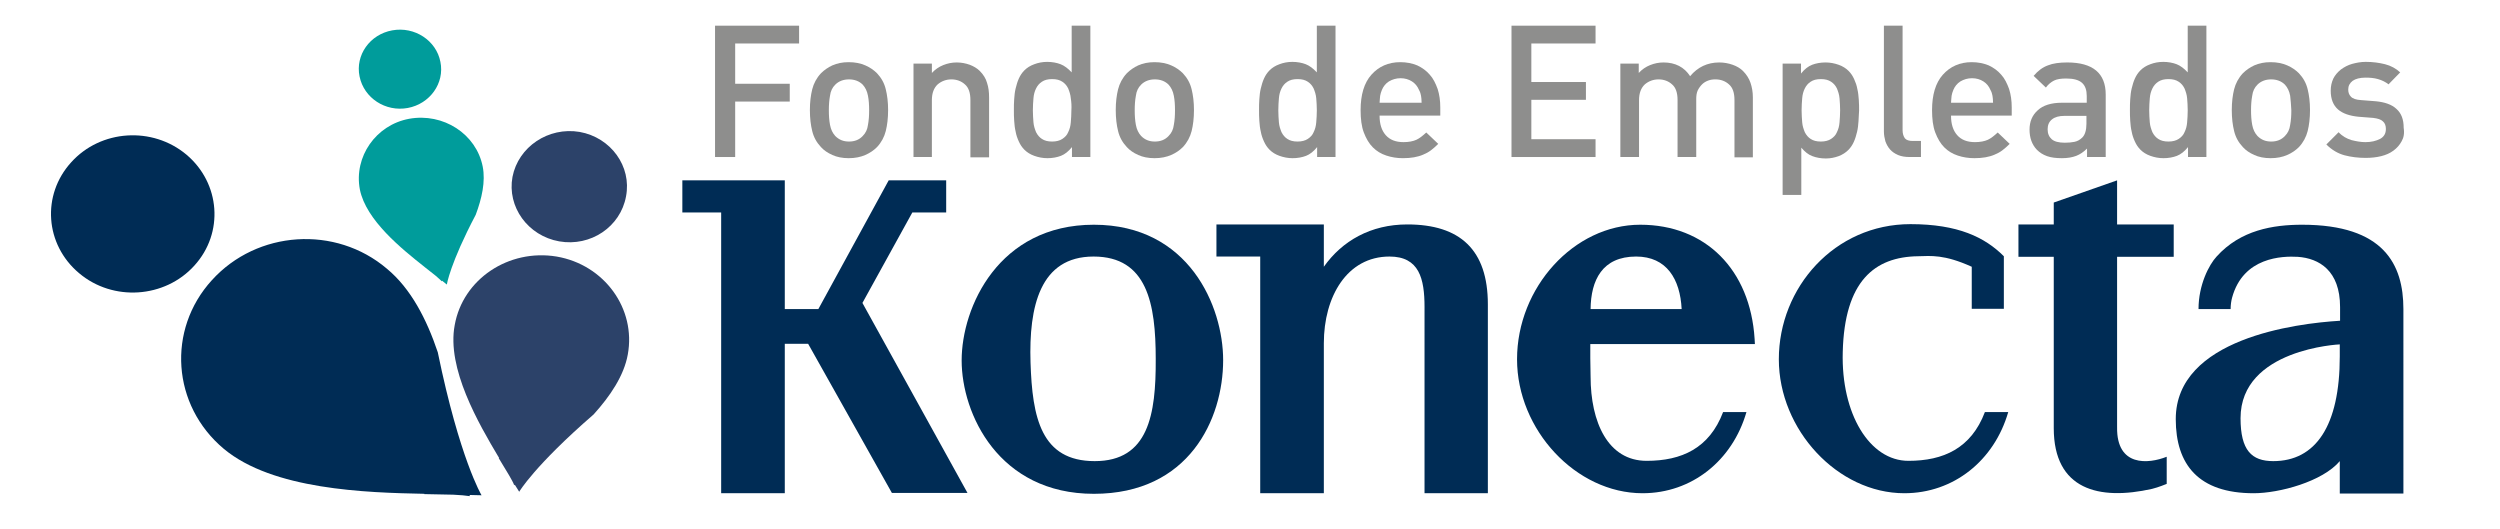 <?xml version="1.0" encoding="utf-8"?>
<!-- Generator: Adobe Illustrator 23.0.3, SVG Export Plug-In . SVG Version: 6.00 Build 0)  -->
<svg version="1.1" id="Capa_1" xmlns="http://www.w3.org/2000/svg" xmlns:xlink="http://www.w3.org/1999/xlink" x="0px" y="0px"
	 viewBox="0 0 856.6 181.2" style="enable-background:new 0 0 856.6 181.2;" xml:space="preserve">
<style type="text/css">
	.st0{fill:#002C55;}
	.st1{fill:#2C4269;}
	.st2{fill:#009C9B;}
	.st3{fill:#8E8E8D;}
</style>
<g>
	<path class="st0" d="M374.8,77c-32.6,0-45.3,28.2-45.3,46.5c0,18.3,12.7,45.7,45.3,45.7c32.6,0,44.3-25.6,44.3-45.8
		C419.1,105,407.4,77,374.8,77 M375.1,158c-18.4,0-21.4-14.9-22-33.8c-0.6-19.1,3.2-36.3,21.6-36.3c18.4,0,21.3,16.2,21.3,35.1
		C396.1,142.1,393.5,158,375.1,158"/>
	<path class="st0" d="M482.2,76.9c-12.5,0-22.3,5.6-28.6,14.5V76.9h-36.8v11h15V169h21.8v-51.4c0-15.9,7.9-29.7,22.5-29.7
		c10.2,0,12,7.6,12,17.3V169h21.7v-64.7C509.8,85.6,500.3,76.9,482.2,76.9"/>
	<path class="st0" d="M725.4,61.8l-21.7,7.6v7.5h-12.1V88h12.1v58.7c0,21.1,15.5,24.9,33.7,20.8c2.1-0.5,5-1.7,5-1.7v-9.3
		c-6.3,2.5-17.2,3.5-17-10.1V88h19.4V76.9h-19.4V61.8z"/>
	<path class="st0" d="M590.4,141.2c-4.7,12.4-14.2,16.7-26.2,16.7c-13.3,0-19.2-13.3-19.2-28.9l-0.1-6.3l0-4.8h56.4l-0.1-1.8
		C599.7,92.4,584.4,77,562,77c-22.7,0-42.2,21.5-42.2,46.1c0,24.2,20.2,45.9,43,45.9c16.9,0,30.8-11.2,35.6-27.8H590.4z M560.6,87.9
		c10.5,0,15.1,7.8,15.6,18h-31.2C545.1,96,549,87.9,560.6,87.9"/>
	<path class="st0" d="M680.1,141.2c-4.7,12.4-14.2,16.7-26.2,16.7c-13.3,0-23.1-16.1-22.5-37.3c0.6-24.3,10.9-32.6,25.8-32.8
		c4.4-0.1,8.9-0.7,18.4,3.6v14.4h11c0,0,0-18,0-18c-6.5-6.5-15.7-11-32-11c-26,0-45.1,21.7-45.1,46.3c0,24.2,20.2,45.9,43,45.9
		c16.9,0,30.8-11.2,35.6-27.8H680.1z"/>
	<path class="st0" d="M823.5,105.9c0-15.3-6.7-28.9-34.7-28.9c-9.9,0-21.1,1.8-29.3,10.9c-2.6,2.8-6.2,9.7-6.2,18h11
		c0-1.4,0.2-2.8,0.5-3.9c3.8-14,17.3-14.3,22.5-14c7.3,0.5,14.5,4.7,14.5,17.2l0,4.7c-15.1,0.9-56.3,6.1-56.3,33.7
		c0,15.6,7.8,25.4,26.7,25.4c8.8,0,23.6-4,29.5-11l0,11.1h21.8L823.5,105.9z M801.7,122.1c0,23.9-8.3,35.9-22.8,35.9
		c-7.4,0-11.2-3.7-11.2-14.7c0-23.8,34-25.3,34-25.3L801.7,122.1z"/>
	<path class="st1" d="M155.8,111.4c-2.8,14.8,8.1,33.6,15.2,45.5c0,0-0.1,0.1-0.1,0.1l3.5,5.8c0.8,1.4,1.5,2.6,1.8,3.5
		c0-0.1,0.1-0.2,0.2-0.2l1.5,2.4c0,0,5.2-8.9,25.5-26.5c5.7-6.3,10.4-13.3,11.7-20.5c2.9-15.7-8-30.8-24.4-33.6
		C174.3,85.2,158.6,95.6,155.8,111.4 M175.6,60.6c-1.9,10.3,5.3,20.2,16,22.1c10.8,1.9,21-5,22.9-15.4c2-10.3-5.2-20.2-15.9-22.1
		C187.9,43.4,177.6,50.3,175.6,60.6"/>
	<path class="st2" d="M123.3,64.9c2.1,10.6,14.4,20.4,22.2,26.6v0l3.8,3c0.9,0.8,1.6,1.4,2.1,1.9c0,0,0-0.1,0.1-0.2l1.6,1.3
		c0,0,1.1-7.2,9.9-23.9c2.1-5.6,3.4-11.4,2.4-16.5c-2.2-11.2-13.5-18.5-25.2-16.4C128.8,42.8,121.2,53.7,123.3,64.9 M123.2,26.2
		c1.5,7.4,8.9,12.2,16.5,10.8c7.6-1.4,12.7-8.5,11.2-15.8c-1.4-7.3-8.8-12.2-16.5-10.8C126.7,11.8,121.7,18.9,123.2,26.2"/>
	<path class="st0" d="M76.7,153.8c16.8,14,48.5,15,68.7,15.4v0.1l9.9,0.2c2.4,0.1,4.3,0.3,5.7,0.5c0-0.1-0.1-0.2-0.1-0.4l4.1,0.1
		c0,0-7.5-12.5-15-49c-3.8-11.3-9.2-21.8-17.4-28.6C115,77.1,88.1,78.9,72.6,96C57.1,113,58.9,138.9,76.7,153.8 M27.1,93.6
		c11.6,9.8,29.4,8.6,39.5-2.6c10.2-11.2,8.9-28.2-2.7-38c-11.7-9.8-29.4-8.6-39.5,2.6C14.2,66.8,15.4,83.8,27.1,93.6"/>
	<polygon class="st3" points="251.9,14.9 251.9,28.7 270.6,28.7 270.6,34.8 251.9,34.8 251.9,53.8 245,53.8 245,8.8 273.8,8.8 
		273.8,14.9 	"/>
	<path class="st3" d="M303.5,44.9c-0.5,2-1.5,3.9-3,5.5c-1.1,1.1-2.4,2-4,2.7c-1.6,0.7-3.5,1.1-5.7,1.1c-2.2,0-4.1-0.4-5.6-1.1
		c-1.6-0.7-2.9-1.6-3.9-2.7c-1.5-1.6-2.5-3.4-3-5.5c-0.5-2-0.8-4.4-0.8-7.2c0-2.7,0.3-5.1,0.8-7.1c0.5-2,1.5-3.9,3-5.5
		c1.1-1.1,2.4-2,3.9-2.7c1.6-0.7,3.4-1.1,5.6-1.1c2.2,0,4.1,0.4,5.7,1.1c1.6,0.7,2.9,1.6,4,2.7c1.5,1.6,2.5,3.4,3,5.5
		c0.5,2,0.8,4.4,0.8,7.1C304.3,40.5,304,42.9,303.5,44.9 M297.4,32.8c-0.3-1.6-0.9-2.8-1.8-3.8c-1.2-1.2-2.8-1.8-4.7-1.8
		c-1.9,0-3.5,0.6-4.7,1.8c-1,1-1.6,2.2-1.8,3.8c-0.3,1.6-0.4,3.2-0.4,5c0,1.8,0.1,3.4,0.4,5c0.3,1.6,0.9,2.8,1.8,3.8
		c1.3,1.3,2.8,1.9,4.7,1.9c1.9,0,3.5-0.6,4.7-1.9c1-1,1.6-2.2,1.8-3.8c0.3-1.6,0.4-3.2,0.4-5C297.8,36,297.7,34.3,297.4,32.8"/>
	<path class="st3" d="M332.5,53.8V34.3c0-2.5-0.6-4.3-1.9-5.4c-1.2-1.1-2.8-1.7-4.6-1.7c-1.8,0-3.4,0.6-4.7,1.7c-1.3,1.2-2,3-2,5.4
		v19.5H313v-32h6.3V25c1.1-1.2,2.4-2.1,3.9-2.7c1.5-0.6,3-0.9,4.6-0.9c1.6,0,3.1,0.3,4.5,0.8c1.3,0.5,2.5,1.2,3.4,2.1
		c1.2,1.2,2.1,2.6,2.5,4.1c0.5,1.5,0.7,3.1,0.7,5v20.5H332.5z"/>
	<path class="st3" d="M367.3,53.8v-3.4c-1.2,1.5-2.5,2.5-3.8,3c-1.3,0.5-2.9,0.8-4.6,0.8c-1.6,0-3.1-0.3-4.5-0.8
		c-1.4-0.5-2.5-1.2-3.4-2.1c-0.8-0.8-1.4-1.7-1.9-2.8c-0.5-1.1-0.9-2.2-1.1-3.4c-0.3-1.2-0.4-2.4-0.5-3.7c-0.1-1.3-0.1-2.5-0.1-3.7
		c0-1.2,0-2.5,0.1-3.7c0.1-1.3,0.2-2.5,0.5-3.7c0.3-1.2,0.6-2.3,1.1-3.4c0.5-1.1,1.1-2,1.9-2.8c0.9-0.9,2-1.6,3.4-2.1
		c1.3-0.5,2.8-0.8,4.4-0.8c1.7,0,3.3,0.3,4.6,0.8c1.3,0.5,2.6,1.5,3.8,2.8V8.8h6.4v45H367.3z M366.9,33.7c-0.1-1.3-0.5-2.4-0.9-3.4
		c-0.5-1-1.1-1.7-2-2.3c-0.9-0.6-2-0.9-3.5-0.9c-1.5,0-2.6,0.3-3.5,0.9c-0.9,0.6-1.5,1.3-2,2.3c-0.5,1-0.8,2.1-0.9,3.4
		c-0.1,1.3-0.2,2.6-0.2,4.1c0,1.4,0.1,2.8,0.2,4.1c0.1,1.3,0.5,2.4,0.9,3.4c0.5,1,1.2,1.8,2,2.3c0.9,0.6,2,0.9,3.5,0.9
		c1.4,0,2.6-0.3,3.5-0.9c0.9-0.6,1.6-1.3,2-2.3c0.5-1,0.8-2.1,0.9-3.4c0.1-1.3,0.2-2.6,0.2-4.1C367.2,36.3,367.1,35,366.9,33.7"/>
	<path class="st3" d="M408.3,44.9c-0.5,2-1.5,3.9-3,5.5c-1.1,1.1-2.4,2-4,2.7c-1.6,0.7-3.5,1.1-5.7,1.1c-2.2,0-4.1-0.4-5.6-1.1
		c-1.6-0.7-2.9-1.6-3.9-2.7c-1.5-1.6-2.5-3.4-3-5.5c-0.5-2-0.8-4.4-0.8-7.2c0-2.7,0.3-5.1,0.8-7.1c0.5-2,1.5-3.9,3-5.5
		c1.1-1.1,2.4-2,3.9-2.7c1.6-0.7,3.4-1.1,5.6-1.1c2.2,0,4.1,0.4,5.7,1.1c1.6,0.7,2.9,1.6,4,2.7c1.5,1.6,2.5,3.4,3,5.5
		c0.5,2,0.8,4.4,0.8,7.1C409.1,40.5,408.8,42.9,408.3,44.9 M402.2,32.8c-0.3-1.6-0.9-2.8-1.8-3.8c-1.2-1.2-2.8-1.8-4.7-1.8
		c-1.9,0-3.5,0.6-4.7,1.8c-1,1-1.6,2.2-1.8,3.8c-0.3,1.6-0.4,3.2-0.4,5c0,1.8,0.1,3.4,0.4,5c0.3,1.6,0.9,2.8,1.8,3.8
		c1.3,1.3,2.8,1.9,4.7,1.9c1.9,0,3.5-0.6,4.7-1.9c1-1,1.6-2.2,1.8-3.8c0.3-1.6,0.4-3.2,0.4-5C402.6,36,402.5,34.3,402.2,32.8"/>
	<path class="st3" d="M451.3,53.8v-3.4c-1.2,1.5-2.5,2.5-3.8,3c-1.3,0.5-2.9,0.8-4.6,0.8c-1.6,0-3.1-0.3-4.5-0.8
		c-1.4-0.5-2.5-1.2-3.4-2.1c-0.8-0.8-1.4-1.7-1.9-2.8c-0.5-1.1-0.9-2.2-1.1-3.4c-0.3-1.2-0.4-2.4-0.5-3.7c-0.1-1.3-0.1-2.5-0.1-3.7
		c0-1.2,0-2.5,0.1-3.7c0.1-1.3,0.2-2.5,0.5-3.7c0.3-1.2,0.6-2.3,1.1-3.4c0.5-1.1,1.1-2,1.9-2.8c0.9-0.9,2-1.6,3.4-2.1
		c1.3-0.5,2.8-0.8,4.4-0.8c1.7,0,3.3,0.3,4.6,0.8c1.3,0.5,2.6,1.5,3.8,2.8V8.8h6.4v45H451.3z M451,33.7c-0.1-1.3-0.5-2.4-0.9-3.4
		c-0.5-1-1.1-1.7-2-2.3c-0.9-0.6-2-0.9-3.5-0.9c-1.5,0-2.6,0.3-3.5,0.9c-0.9,0.6-1.5,1.3-2,2.3c-0.5,1-0.8,2.1-0.9,3.4
		c-0.1,1.3-0.2,2.6-0.2,4.1c0,1.4,0.1,2.8,0.2,4.1c0.1,1.3,0.5,2.4,0.9,3.4c0.5,1,1.2,1.8,2,2.3c0.9,0.6,2,0.9,3.5,0.9
		c1.4,0,2.6-0.3,3.5-0.9c0.9-0.6,1.6-1.3,2-2.3c0.5-1,0.8-2.1,0.9-3.4c0.1-1.3,0.2-2.6,0.2-4.1C451.2,36.3,451.1,35,451,33.7"/>
	<path class="st3" d="M472.7,39.7c0,2.8,0.7,5,2.1,6.6c1.4,1.6,3.4,2.4,6.1,2.4c1.8,0,3.3-0.3,4.4-0.8c1.1-0.5,2.2-1.4,3.4-2.5
		l4.1,3.9c-0.8,0.8-1.7,1.6-2.5,2.2c-0.8,0.6-1.7,1.1-2.7,1.5c-0.9,0.4-2,0.7-3.1,0.9c-1.1,0.2-2.4,0.3-3.8,0.3
		c-2,0-3.9-0.3-5.7-0.9c-1.8-0.6-3.3-1.5-4.6-2.8c-1.3-1.3-2.3-3-3.1-5.1c-0.8-2.1-1.1-4.7-1.1-7.7c0-5.2,1.2-9.3,3.7-12.1
		c2.5-2.8,5.8-4.3,9.9-4.3c2.1,0,4.1,0.4,5.8,1.1c1.7,0.8,3.1,1.8,4.3,3.2c1.2,1.3,2,3,2.7,4.9c0.6,1.9,0.9,4,0.9,6.3v2.8H472.7z
		 M486.9,32.8c-0.1-0.6-0.3-1.3-0.7-2c-0.5-1.2-1.3-2.2-2.4-2.9c-1.1-0.7-2.4-1.1-3.9-1.1c-1.5,0-2.8,0.4-4,1.1
		c-1.1,0.7-1.9,1.7-2.4,2.9c-0.3,0.7-0.5,1.4-0.6,2c-0.1,0.6-0.1,1.4-0.2,2.4h14.4C487.1,34.2,487,33.4,486.9,32.8"/>
	<polygon class="st3" points="517.9,53.8 517.9,8.8 546.7,8.8 546.7,14.9 524.7,14.9 524.7,28.1 543.4,28.1 543.4,34.2 524.7,34.2 
		524.7,47.7 546.7,47.7 546.7,53.8 	"/>
	<path class="st3" d="M594.3,53.8V34.3c0-2.5-0.6-4.3-1.9-5.4c-1.2-1.1-2.8-1.7-4.6-1.7c-0.9,0-1.7,0.1-2.5,0.4
		c-0.8,0.3-1.5,0.7-2.1,1.3c-0.6,0.6-1.1,1.3-1.5,2.1c-0.4,0.9-0.5,1.9-0.5,3v19.8h-6.4V34.3c0-2.5-0.6-4.3-1.9-5.4
		c-1.2-1.1-2.8-1.7-4.6-1.7c-1.8,0-3.4,0.6-4.7,1.7c-1.3,1.2-2,3-2,5.4v19.5h-6.4v-32h6.3V25c1.1-1.2,2.4-2.1,3.9-2.7
		c1.5-0.6,3-0.9,4.6-0.9c4,0,7.1,1.6,9.1,4.7c2.6-3.1,5.9-4.7,10-4.7c1.6,0,3.2,0.3,4.6,0.8c1.4,0.5,2.6,1.2,3.5,2.1
		c1.2,1.2,2.1,2.6,2.6,4.1c0.5,1.5,0.8,3.1,0.8,5v20.5H594.3z"/>
	<path class="st3" d="M636.8,41.5c-0.1,1.3-0.2,2.5-0.5,3.7c-0.3,1.2-0.6,2.3-1.1,3.4c-0.5,1.1-1.1,2-1.9,2.8
		c-0.9,0.9-2,1.6-3.3,2.1c-1.4,0.5-2.8,0.8-4.4,0.8c-1.7,0-3.3-0.3-4.6-0.8c-1.4-0.5-2.6-1.5-3.8-2.9v16.2h-6.4v-45h6.3v3.4
		c1.2-1.5,2.5-2.5,3.8-3c1.3-0.5,2.9-0.8,4.6-0.8c1.6,0,3.1,0.3,4.5,0.8c1.4,0.5,2.5,1.2,3.4,2.1c0.8,0.8,1.4,1.7,1.9,2.8
		c0.5,1.1,0.9,2.2,1.1,3.4c0.3,1.2,0.4,2.4,0.5,3.7c0.1,1.3,0.1,2.5,0.1,3.7C636.9,39,636.9,40.2,636.8,41.5 M630.3,33.7
		c-0.1-1.3-0.5-2.4-0.9-3.4c-0.5-1-1.1-1.7-2-2.3c-0.9-0.6-2-0.9-3.5-0.9c-1.5,0-2.6,0.3-3.5,0.9c-0.9,0.6-1.5,1.3-2,2.3
		c-0.5,1-0.8,2.1-0.9,3.4c-0.1,1.3-0.2,2.6-0.2,4.1c0,1.4,0.1,2.8,0.2,4.1c0.1,1.3,0.5,2.4,0.9,3.4c0.5,1,1.2,1.8,2,2.3
		c0.9,0.6,2,0.9,3.5,0.9c1.4,0,2.6-0.3,3.5-0.9c0.9-0.6,1.6-1.3,2-2.3c0.5-1,0.8-2.1,0.9-3.4c0.1-1.3,0.2-2.6,0.2-4.1
		C630.5,36.3,630.4,35,630.3,33.7"/>
	<path class="st3" d="M654.3,53.8c-1.5,0-2.8-0.2-4-0.7c-1.1-0.5-2-1.1-2.7-1.9c-0.7-0.8-1.2-1.7-1.6-2.8c-0.3-1.1-0.5-2.2-0.5-3.4
		V8.8h6.4v35.8c0,1.2,0.3,2.1,0.8,2.8c0.5,0.6,1.4,0.9,2.7,0.9h2.8v5.5H654.3z"/>
	<path class="st3" d="M668.5,39.7c0,2.8,0.7,5,2.1,6.6c1.4,1.6,3.4,2.4,6.1,2.4c1.8,0,3.3-0.3,4.4-0.8c1.1-0.5,2.2-1.4,3.4-2.5
		l4.1,3.9c-0.8,0.8-1.7,1.6-2.5,2.2c-0.8,0.6-1.7,1.1-2.7,1.5c-0.9,0.4-2,0.7-3.1,0.9c-1.1,0.2-2.4,0.3-3.8,0.3
		c-2,0-3.9-0.3-5.7-0.9c-1.8-0.6-3.3-1.5-4.6-2.8c-1.3-1.3-2.3-3-3.1-5.1c-0.8-2.1-1.1-4.7-1.1-7.7c0-5.2,1.2-9.3,3.7-12.1
		c2.5-2.8,5.8-4.3,9.9-4.3c2.1,0,4.1,0.4,5.8,1.1c1.7,0.8,3.1,1.8,4.3,3.2c1.2,1.3,2,3,2.7,4.9c0.6,1.9,0.9,4,0.9,6.3v2.8H668.5z
		 M682.7,32.8c-0.1-0.6-0.3-1.3-0.7-2c-0.5-1.2-1.3-2.2-2.4-2.9c-1.1-0.7-2.4-1.1-3.9-1.1c-1.5,0-2.8,0.4-4,1.1
		c-1.1,0.7-1.9,1.7-2.4,2.9c-0.3,0.7-0.5,1.4-0.6,2c-0.1,0.6-0.1,1.4-0.2,2.4h14.4C682.9,34.2,682.8,33.4,682.7,32.8"/>
	<path class="st3" d="M715.1,53.8v-2.9c-1.2,1.2-2.4,2-3.7,2.5c-1.3,0.5-2.9,0.8-4.9,0.8c-2,0-3.7-0.2-5.1-0.7
		c-1.4-0.5-2.5-1.2-3.5-2.2c-1.7-1.8-2.5-4.1-2.5-6.9c0-2.7,0.9-4.9,2.8-6.6c1.8-1.7,4.6-2.6,8.3-2.6h8.5v-2.3c0-2-0.5-3.5-1.6-4.5
		c-1.1-1-2.9-1.5-5.4-1.5c-1.8,0-3.2,0.2-4.2,0.7c-1,0.5-2,1.3-2.8,2.4l-4.2-4c1.5-1.8,3.2-3,4.9-3.6c1.7-0.7,4-1,6.6-1
		c8.8,0,13.2,3.7,13.2,11v21.4H715.1z M714.9,39.7h-7.5c-1.9,0-3.3,0.4-4.3,1.2c-1,0.8-1.5,1.9-1.5,3.4c0,1.5,0.5,2.6,1.4,3.4
		c0.9,0.8,2.4,1.2,4.5,1.2c1.2,0,2.3-0.1,3.3-0.3c1-0.2,1.9-0.7,2.7-1.5c0.9-0.9,1.4-2.5,1.4-4.7V39.7z"/>
	<path class="st3" d="M749.7,53.8v-3.4c-1.2,1.5-2.5,2.5-3.8,3c-1.3,0.5-2.9,0.8-4.6,0.8c-1.6,0-3.1-0.3-4.5-0.8
		c-1.4-0.5-2.5-1.2-3.4-2.1c-0.8-0.8-1.4-1.7-1.9-2.8c-0.5-1.1-0.9-2.2-1.1-3.4c-0.3-1.2-0.4-2.4-0.5-3.7c-0.1-1.3-0.1-2.5-0.1-3.7
		c0-1.2,0-2.5,0.1-3.7c0.1-1.3,0.2-2.5,0.5-3.7c0.3-1.2,0.6-2.3,1.1-3.4c0.5-1.1,1.1-2,1.9-2.8c0.9-0.9,2-1.6,3.4-2.1
		c1.3-0.5,2.8-0.8,4.4-0.8c1.7,0,3.3,0.3,4.6,0.8c1.3,0.5,2.6,1.5,3.8,2.8V8.8h6.4v45H749.7z M749.4,33.7c-0.1-1.3-0.5-2.4-0.9-3.4
		c-0.5-1-1.1-1.7-2-2.3c-0.9-0.6-2-0.9-3.5-0.9c-1.5,0-2.6,0.3-3.5,0.9c-0.9,0.6-1.5,1.3-2,2.3c-0.5,1-0.8,2.1-0.9,3.4
		c-0.1,1.3-0.2,2.6-0.2,4.1c0,1.4,0.1,2.8,0.2,4.1c0.1,1.3,0.5,2.4,0.9,3.4c0.5,1,1.2,1.8,2,2.3c0.9,0.6,2,0.9,3.5,0.9
		c1.4,0,2.6-0.3,3.5-0.9c0.9-0.6,1.6-1.3,2-2.3c0.5-1,0.8-2.1,0.9-3.4c0.1-1.3,0.2-2.6,0.2-4.1C749.6,36.3,749.5,35,749.4,33.7"/>
	<path class="st3" d="M790.7,44.9c-0.5,2-1.5,3.9-3,5.5c-1.1,1.1-2.4,2-4,2.7c-1.6,0.7-3.5,1.1-5.7,1.1c-2.2,0-4.1-0.4-5.6-1.1
		c-1.6-0.7-2.9-1.6-3.9-2.7c-1.5-1.6-2.5-3.4-3-5.5c-0.5-2-0.8-4.4-0.8-7.2c0-2.7,0.3-5.1,0.8-7.1c0.5-2,1.5-3.9,3-5.5
		c1.1-1.1,2.4-2,3.9-2.7c1.6-0.7,3.4-1.1,5.6-1.1c2.2,0,4.1,0.4,5.7,1.1c1.6,0.7,2.9,1.6,4,2.7c1.5,1.6,2.5,3.4,3,5.5
		c0.5,2,0.8,4.4,0.8,7.1C791.5,40.5,791.2,42.9,790.7,44.9 M784.7,32.8c-0.3-1.6-0.9-2.8-1.8-3.8c-1.2-1.2-2.8-1.8-4.7-1.8
		c-1.9,0-3.5,0.6-4.7,1.8c-1,1-1.6,2.2-1.8,3.8c-0.3,1.6-0.4,3.2-0.4,5c0,1.8,0.1,3.4,0.4,5c0.3,1.6,0.9,2.8,1.8,3.8
		c1.3,1.3,2.8,1.9,4.7,1.9c1.9,0,3.5-0.6,4.7-1.9c1-1,1.6-2.2,1.8-3.8c0.3-1.6,0.4-3.2,0.4-5C785,36,784.9,34.3,784.7,32.8"/>
	<path class="st3" d="M822.9,48.4c-0.7,1.3-1.6,2.3-2.8,3.2c-1.2,0.9-2.6,1.5-4.2,1.9c-1.6,0.4-3.4,0.6-5.3,0.6
		c-2.6,0-5-0.3-7.3-0.9c-2.2-0.6-4.3-1.8-6.2-3.7l4.2-4.2c1.3,1.4,2.8,2.2,4.4,2.7c1.6,0.4,3.2,0.7,4.8,0.7c2,0,3.6-0.4,5-1.1
		c1.3-0.7,2-1.8,2-3.4c0-1.1-0.3-2-1-2.6c-0.7-0.7-1.8-1-3.3-1.2l-5.1-0.4c-3-0.3-5.4-1.1-7-2.5c-1.6-1.4-2.5-3.5-2.5-6.4
		c0-1.6,0.3-2.9,0.9-4.2c0.6-1.2,1.5-2.2,2.6-3.1c1.1-0.8,2.4-1.5,3.8-1.9c1.5-0.4,3-0.7,4.7-0.7c2.4,0,4.6,0.3,6.6,0.8
		c2,0.5,3.8,1.5,5.2,2.8l-4,4.1c-1-0.8-2.2-1.4-3.6-1.8c-1.4-0.4-2.8-0.5-4.3-0.5c-1.9,0-3.4,0.4-4.4,1.1c-1,0.8-1.5,1.7-1.5,3
		c0,1,0.3,1.8,0.9,2.4c0.6,0.7,1.8,1.1,3.5,1.2l5.1,0.4c3,0.3,5.4,1.1,7,2.6c1.7,1.5,2.5,3.6,2.5,6.5
		C823.9,45.7,823.6,47.2,822.9,48.4"/>
	<polygon class="st0" points="312.6,72.8 324.2,72.8 324.2,61.8 304.5,61.8 280.4,105.9 268.9,105.9 268.9,61.8 233.8,61.8 
		233.8,72.8 247.1,72.8 247.1,169 268.9,169 268.9,117.8 276.9,117.8 305.6,168.9 331.5,168.9 295.5,103.8 	"/>
</g>
</svg>
